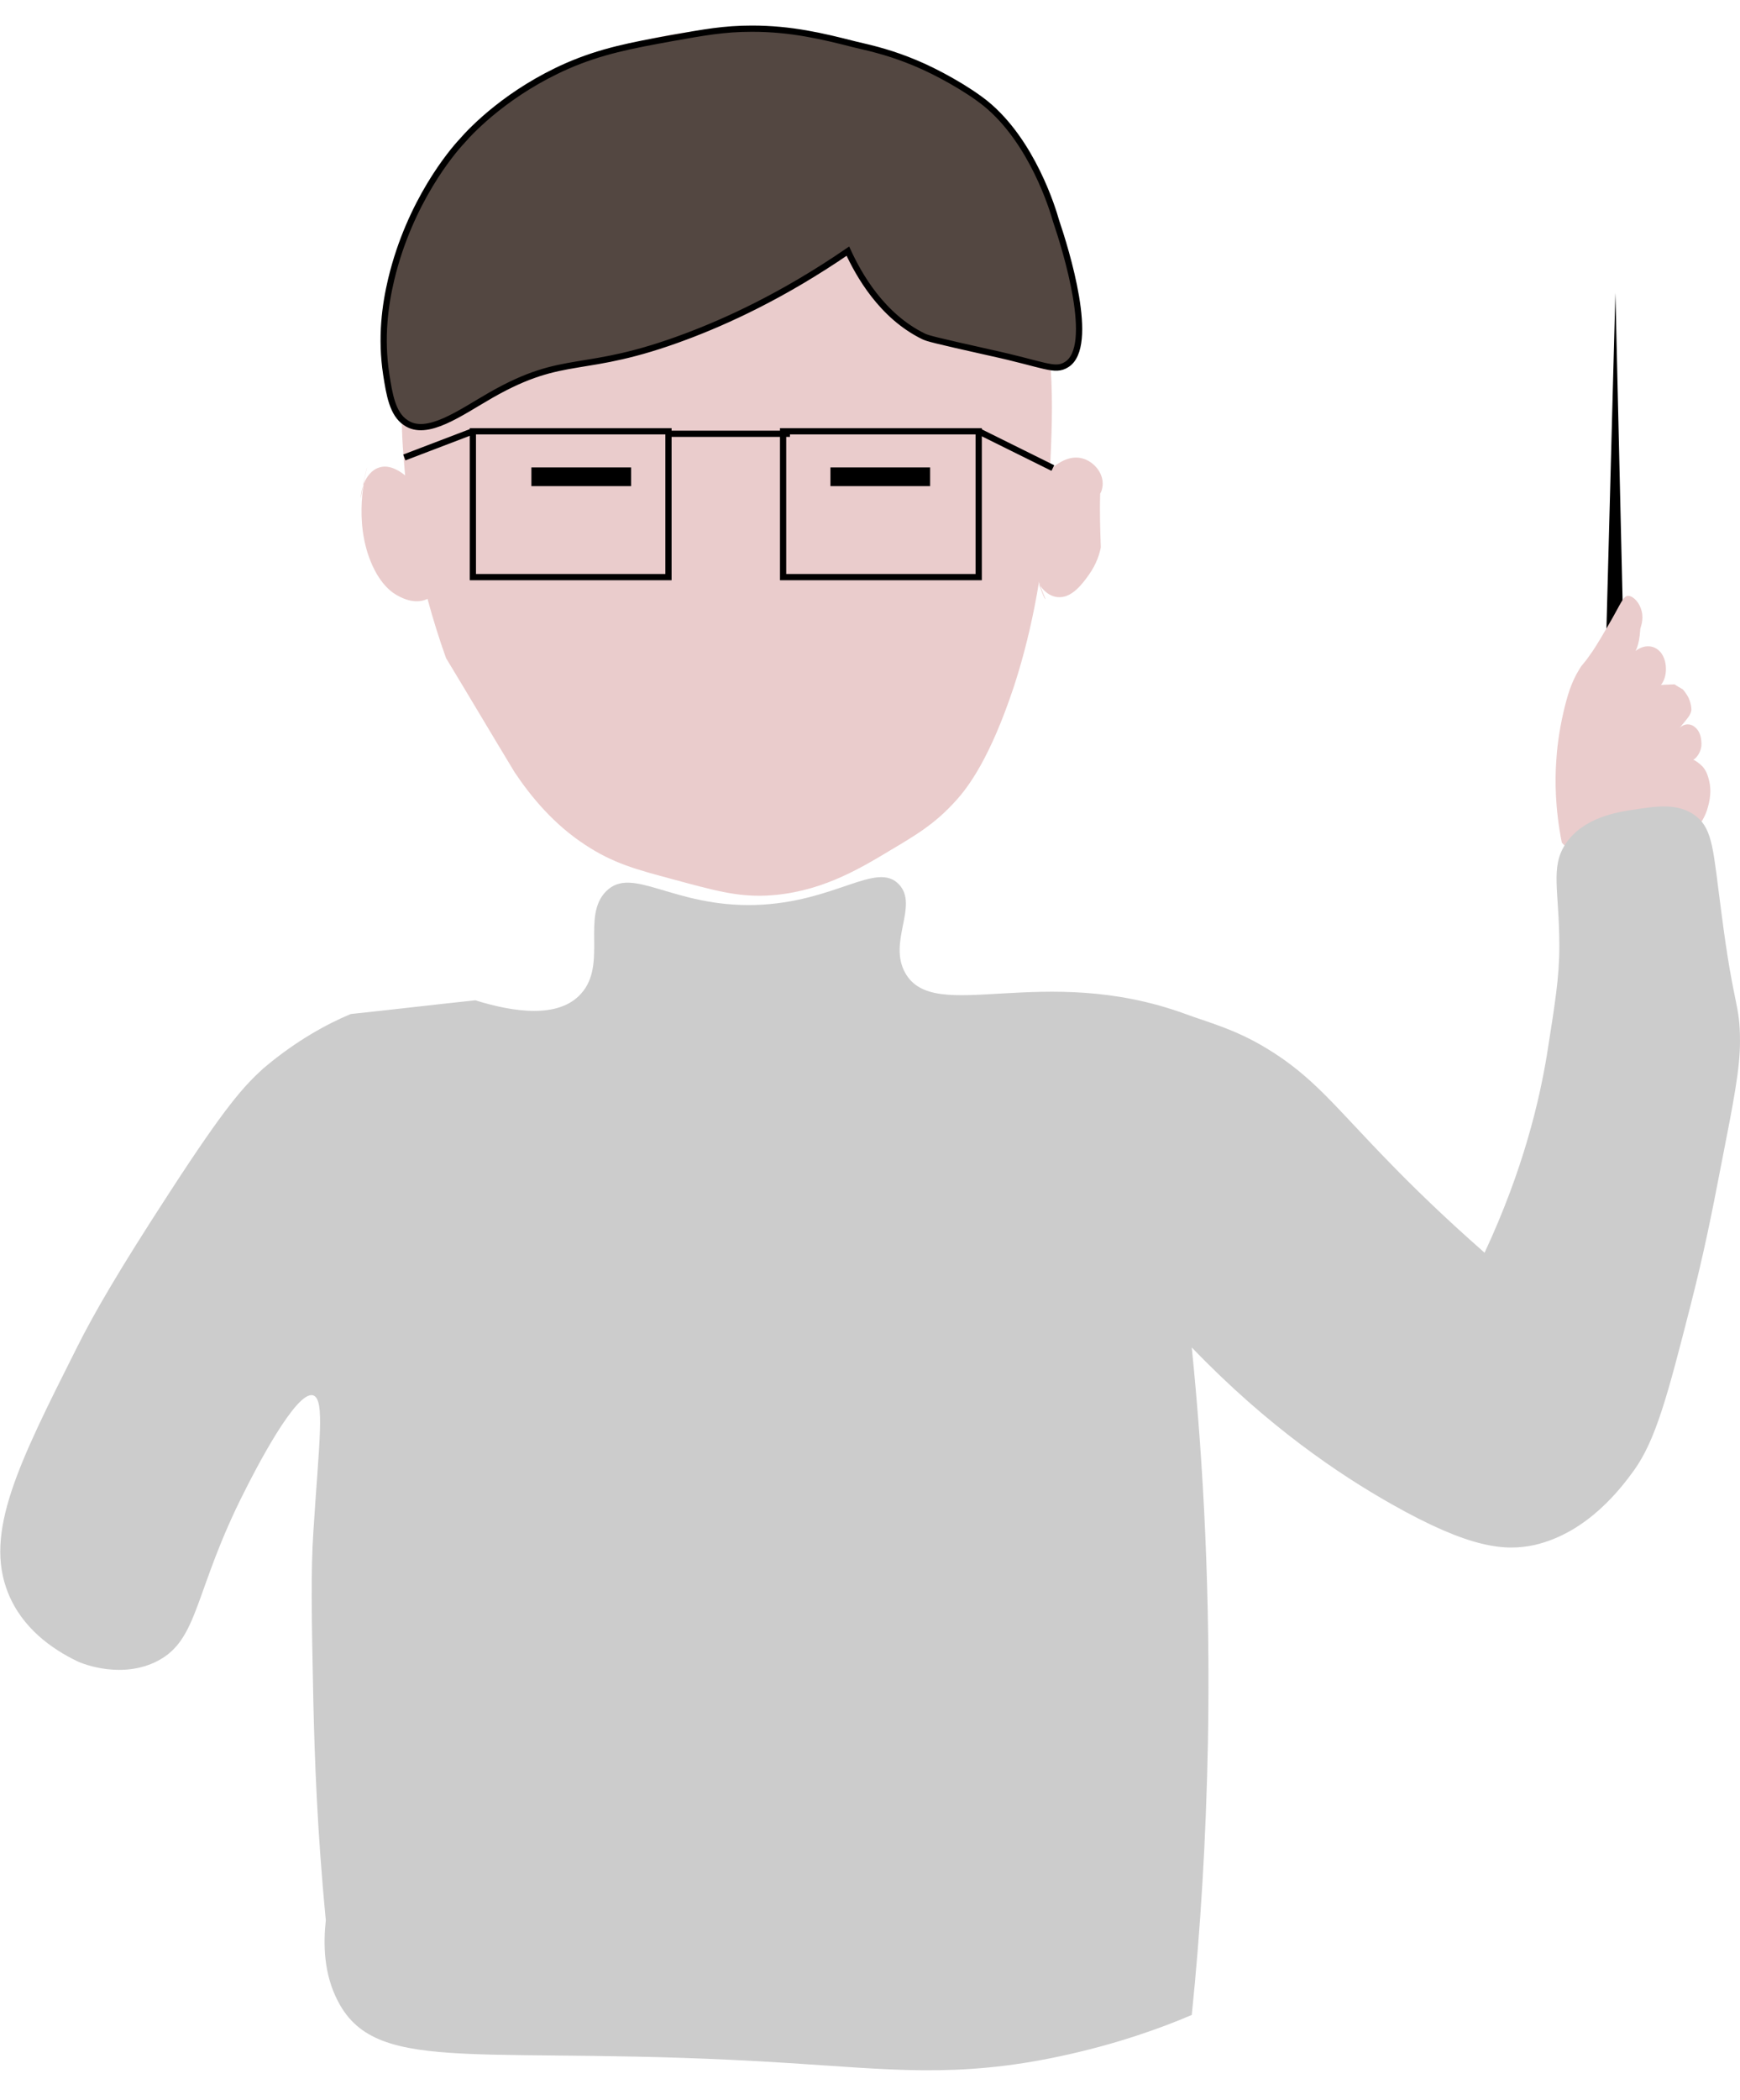 <?xml version="1.0" encoding="utf-8"?>
<!-- Generator: Adobe Illustrator 18.1.1, SVG Export Plug-In . SVG Version: 6.00 Build 0)  -->
<svg xmlns="http://www.w3.org/2000/svg" xmlns:xlink="http://www.w3.org/1999/xlink" x="0px" y="0px" viewBox="0 0 279.3 337" xml:space="preserve">
<g>
	<polygon points="257.7,106.9 259.3,47 260.7,106.9" />
</g>
<path fill="#EACCCC" d="M250.7,135.2c-1.1-5.5-1.1-10-0.9-13c0.1-1.8,0.4-4.7,1.2-8.1c0.6-2.5,1.2-4.6,2.5-6.7   c0.6-1,0.6-0.7,1.7-2.3c0.4-0.5,1.3-1.9,2.8-4.5c2.3-3.9,2.5-5,3.4-5c0.9,0.1,1.8,1.2,2.1,2.4c0.4,1.5-0.2,2.7-0.2,2.9   c-0.2,2.9-0.8,3.9-1.4,4.2c-0.2,0.1-0.3,0.2-0.3,0.2c0,0,1.3-1.6,2.9-1.6c0.3,0,1.2,0,2,0.9c0.8,0.9,0.9,2.2,0.9,2.5   c0.1,1.6-0.6,2.6-0.8,2.8l2.2-0.1c0.4,0.3,0.8,0.5,1.3,0.8c0.2,0.2,0.5,0.6,0.8,1.1c0.2,0.3,0.6,1.3,0.6,2.2   c-0.1,0.8-0.5,1.2-1.9,2.9c0.7-0.7,1.7-0.8,2.5-0.1c1.2,1,1,2.9,1,3c-0.2,1.5-1.2,2.2-1.3,2.2c0.3,0.1,0.9,0.5,1.5,1.1   c0.7,0.8,0.9,1.7,1,2.1c0.6,2.2-0.1,4.2-0.3,4.9c-0.5,1.5-1.4,2.7-2.5,4c-0.2,0.2-0.3,0.4-0.4,0.5c-1.9,2.8-3.7,4.8-5.1,6.2   c-2.6,2.5-3.9,3.7-5.7,3.4c-0.8-0.1-1.5-0.6-4.6-3.7C253.6,138.3,251.9,136.5,250.7,135.2z" />
<path fill="#EACCCC" d="M124.3,5.4c-5.6-0.8-19.7-2-33,6.4c-7.1,4.5-12.4,10.6-14.2,12.7c-1.8,2.2-5.2,6.4-7.9,11.8   c-5.1,10.5-5,20.9-4.7,31c0,1.8,0.1,3.9,0.3,6.2c0.6,8.4,2.3,19.5,6.8,32.1c3.7,6.1,7.3,12.2,11,18.3c2.6,3.9,6.3,8.4,11.4,11.7   c4.4,2.9,8.1,3.9,13.7,5.4c7,1.9,10.6,2.9,15.3,2.7c8.3-0.4,14.5-4,19.8-7.2c4.2-2.5,7.3-4.3,10.7-8.1c1.9-2.1,5.4-6.7,9.2-18.1   c2.2-6.7,4.9-17.3,5.7-32.1c0.6-11.9,1.2-21.9-2.4-33.7c-5.1-17.1-14.7-27-18.9-31C139.5,10.8,131.9,8.1,124.3,5.4z" />
<path fill="#534741" stroke="#000000" stroke-miterlimit="10" d="M78.8,63.4c12.1-6.9,14.5-3.1,31.3-9.4c6.4-2.4,15.5-6.5,26-13.7   c1.7,3.7,5.4,10.4,12.2,13.7c0.7,0.3,1.3,0.5,10.7,2.6c8.7,1.9,10.3,3.1,12.2,1.9c4.7-2.9-0.1-18.4-1.7-23.1   c-0.5-1.8-3.8-12.7-11.3-18.8c-3-2.4-7.9-5.1-11.3-6.5c-3.6-1.5-6.3-2.2-9.8-3c-5.1-1.3-10.1-2.5-16.4-2.5c-4.5,0-7.7,0.6-12.8,1.5   c-6.6,1.2-11.4,2.1-16.9,4.5c-9.3,4.1-15.1,10-16.9,12.1c-1.5,1.6-8.3,9.6-11.3,22.1c-1,4.2-1.7,9.4-0.8,15.3c0.5,3.2,1,6.3,3.1,7.7   C68.5,70.2,73.9,66.2,78.8,63.4z" />
<line fill="none" stroke="#000000" stroke-width="3" stroke-miterlimit="10" x1="133.3" y1="76.5" x2="149.3" y2="76.5" />
<line fill="none" stroke="#000000" stroke-width="3" stroke-miterlimit="10" x1="85.3" y1="76.5" x2="101.3" y2="76.5" />
<path fill="none" stroke="#000000" stroke-miterlimit="10" d="M107.3,92.6H75.9V69.2h31.4V92.6z M157.1,69.2h-31.4v23.4h31.4V69.2z    M107.2,69.6h19.6" />
<path fill="#EACCCC" d="M69.3,81.7c-0.4-1-1.2-2.6-2.7-4c-1.2-1.2-3.5-3.4-5.7-2.7c-1.7,0.5-2.9,2.6-3,5c0.7-4,1-5,1-5   c0.1,0-2.2,7.2,0.3,14.3c1.6,4.5,3.9,5.9,4.7,6.3c0.7,0.4,2.9,1.5,4.9,0.4c1.5-0.8,2.6-2.7,2.3-4.5c-0.1-0.7-0.4-1.2-0.7-1.5   C70.2,87.2,69.7,84.4,69.3,81.7z" />
<path fill="#EACCCC" d="M176.7,87.8c-0.2,1.1-0.7,2.7-1.9,4.4c-1,1.4-2.8,3.9-5.1,3.6c-1.8-0.2-3.3-2-3.8-4.4   c1.4,3.8,1.8,4.8,1.9,4.7c0.1,0-3.4-6.7-2.2-14.2c0.7-4.7,2.8-6.5,3.5-7c0.7-0.5,2.6-2,4.8-1.3c1.6,0.5,3.1,2.1,3.1,4   c0,0.7-0.2,1.3-0.4,1.6C176.5,82.2,176.6,85,176.7,87.8z" />
<path fill="#CCCCCC" d="M27.3,191.2c-8.4,12.9-12.3,19.7-15,25.1c-9.3,18.5-14.9,29.6-11,39.3c2.3,5.7,7.1,9,11,10.9   c1.2,0.6,7.4,2.9,13,0c6.7-3.5,5.8-11.2,14-27.3c1.5-3,8.3-16.3,11-15.3c1.9,0.7,0.9,7.6,0,21.9c-0.4,6.1-0.3,13.2,0,27.3   c0.2,8.7,0.6,20.6,2,35c-0.4,3.7-0.4,8.6,2,13.1c6.4,12.2,23.5,6.7,72,9.8c16.2,1,27.3,2.5,44-1.1c8.9-1.9,16.1-4.5,21-6.6   c1.4-13.6,2.3-28.3,2.6-44c0.4-23.1-0.7-44.3-2.6-63.1c12.2,12.7,23.7,20.4,32,25.1c12.7,7.2,18.3,7.6,23,6.6c8.7-2,14.1-9.4,16-12   c3.5-4.9,5.4-12.1,9-26.2c2.2-8.6,3.4-14.6,5-22.9c2-10.2,3-15.3,3-19.7c0-6.3-1-5.1-3-20.8c-1.3-9.7-1.3-13.1-4-15.3   c-2.9-2.3-6.6-1.6-10-1.1c-2.8,0.4-8.2,1.3-11,5.5c-2.5,3.8-1,7.5-1,16.4c0,5.1-0.7,9.2-2,17.5c-1.2,7.2-3.7,18.2-10,31.7   c-6.5-5.7-11.6-10.7-15-14.2c-9.1-9.3-12.4-14-20-18.6c-5.1-3.1-9.5-4.2-13-5.5c-23-8.4-40.3,1.8-45-6.6c-2.8-5,2.2-10.8-1-14.2   c-3.6-3.8-10.2,2.9-23,3.3c-13.3,0.4-19.8-6.4-24-2.2c-4,4,0.2,11.7-4,16.4c-3.6,4.1-10.9,3-17,1.1c-6.7,0.7-13.3,1.5-20,2.2   c-3.6,1.5-8.7,4.2-14,8.7C39.1,174.3,36.2,177.5,27.3,191.2z" />
<line fill="none" stroke="#000000" stroke-miterlimit="10" x1="75.9" y1="69.2" x2="64.9" y2="73.4" />
<line fill="none" stroke="#000000" stroke-miterlimit="10" x1="157.1" y1="69.2" x2="169" y2="75.1" />
</svg>
